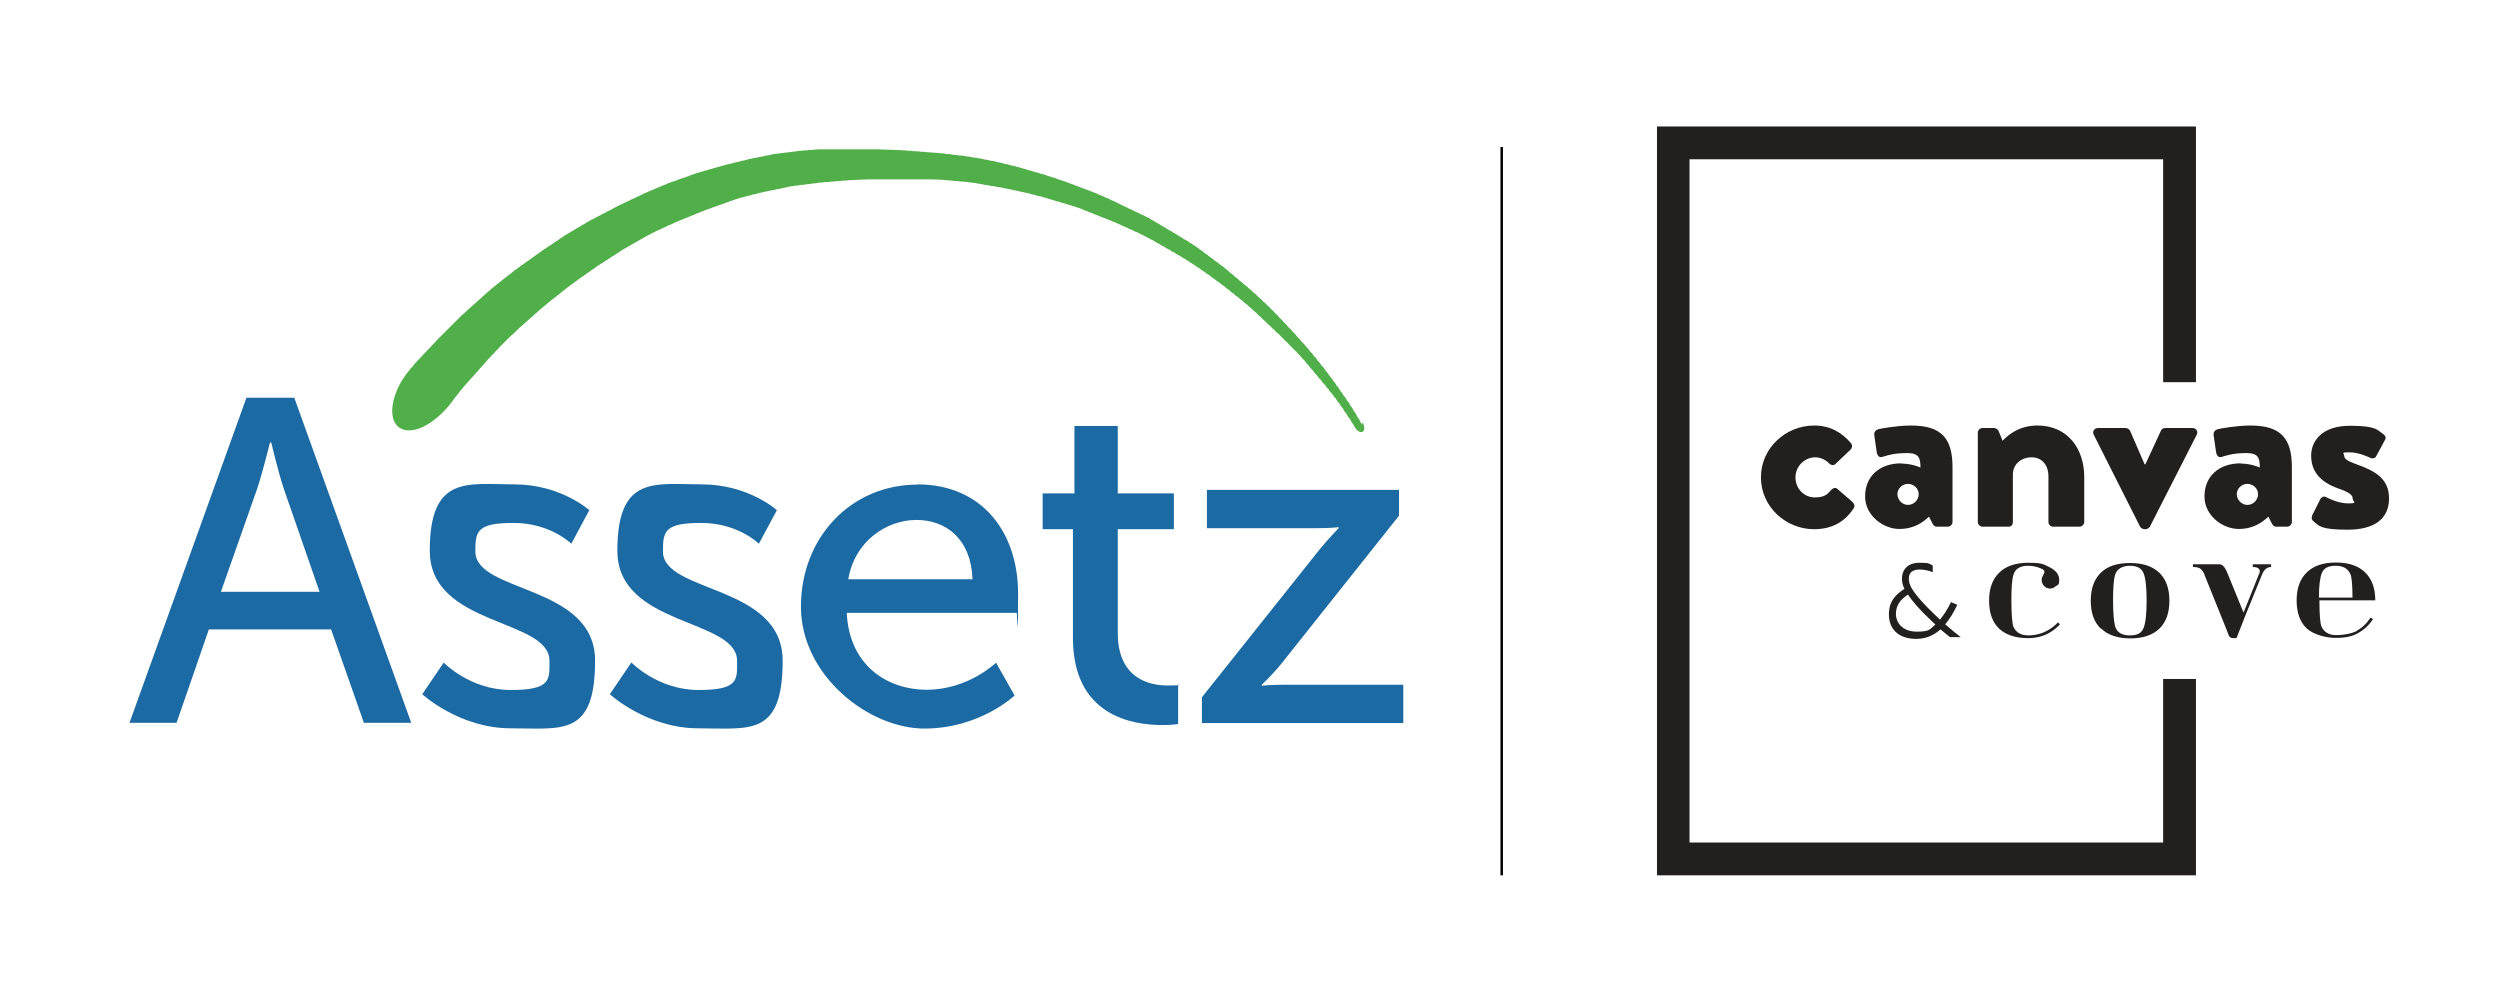 <?xml version="1.0" encoding="UTF-8"?>
<svg id="Layer_1" xmlns="http://www.w3.org/2000/svg" version="1.1" viewBox="0 0 998.2 400">
  <!-- Generator: Adobe Illustrator 29.3.1, SVG Export Plug-In . SVG Version: 2.1.0 Build 151)  -->
  <defs>
    <style>
      .st0 {
        fill: #221f1f;
      }

      .st1 {
        fill: none;
        stroke: #000;
        stroke-miterlimit: 10;
      }

      .st2 {
        fill: #50af48;
      }

      .st3 {
        fill: #1c6aa4;
      }
    </style>
  </defs>
  <path class="st3" d="M132.3,251.3h-48.9l-12.9,37.3h-18.8l46.7-129.8h19.1l46.7,129.8h-18.9l-13.1-37.3ZM107.8,176.7s-2.9,11.8-5.1,18.4l-14.5,41.2h39.4l-14.3-41.2c-2.2-6.6-5-18.4-5-18.4h-.4Z"/>
  <path class="st3" d="M177.2,264.6s10.5,10.9,26.7,10.9,15.5-4.1,15.5-11.6c0-17.1-47.8-13.6-47.8-44s15.1-26.5,33.7-26.5,30,10.3,30,10.3l-7.2,13.4s-8.3-8.3-23-8.3-15.3,3.3-15.3,11.4c0,16.7,47.8,13.1,47.8,43.6s-13.2,27-33.7,27-35.3-13.6-35.3-13.6l8.6-12.7Z"/>
  <path class="st3" d="M252.2,264.6s10.5,10.9,26.7,10.9,15.4-4.1,15.4-11.6c0-17.1-47.8-13.6-47.8-44s15.1-26.5,33.7-26.5,30,10.3,30,10.3l-7.2,13.4s-8.3-8.3-23-8.3-15.3,3.3-15.3,11.4c0,16.7,47.8,13.1,47.8,43.6s-13.2,27-33.7,27-35.3-13.6-35.3-13.6l8.6-12.7Z"/>
  <path class="st3" d="M366.2,193.4c26.3,0,40.3,19.5,40.3,43.6s-.5,7.7-.5,7.7h-67.9c.9,20.4,15.5,30.7,32,30.7s27.6-10.8,27.6-10.8l7.4,13.1s-13.8,13.2-36,13.2-49.3-21.1-49.3-48.7,20-48.7,46.5-48.7M388.3,231.3c-.5-16-10.5-23.7-22.4-23.7s-24.7,8.5-27.2,23.7h49.7Z"/>
  <path class="st3" d="M428.4,211.3h-12.1v-14.3h12.7v-26.9h17.3v26.9h22.4v14.3h-22.4v41.4c0,18.6,13.1,21,19.9,21s4.2-.4,4.2-.4v15.8s-2.6.4-6.3.4c-12,0-35.7-3.7-35.7-34.8v-43.4Z"/>
  <path class="st3" d="M479.9,278.4l46.9-58.9c4.1-5,7.7-8.6,7.7-8.6v-.4s-2.9.4-9,.4h-43.6v-15.3h76.7v10.3l-46.9,59c-3.9,4.8-7.9,8.5-7.9,8.5v.4s3.1-.4,9.2-.4h47.3v15.3h-80.4v-10.3Z"/>
  <path class="st2" d="M543.9,169.5c-.2-.3-.4-.6-.7-.9-.1-.4-.3-.8-.6-1.3-.2-.3-.4-.6-.7-.9-.1-.4-.3-.9-.6-1.3-.2-.3-.4-.6-.7-.9-.2-.4-.4-.8-.6-1.2-.2-.3-.4-.6-.7-.9-.2-.4-.4-.8-.7-1.3-.2-.3-.5-.6-.7-.8-.2-.4-.4-.8-.7-1.2-.2-.3-.5-.6-.7-.8-.2-.4-.4-.8-.7-1.2-.2-.3-.5-.6-.7-.8-.2-.4-.4-.8-.7-1.2-.2-.3-.5-.6-.7-.8-.2-.4-.4-.8-.7-1.2-.2-.3-.5-.6-.7-.8-.2-.4-.4-.8-.8-1.2-.2-.3-.5-.6-.7-.8-.2-.4-.5-.8-.8-1.2-.2-.3-.5-.6-.7-.8-.2-.4-.5-.8-.8-1.2-.2-.3-.5-.6-.8-.8-.2-.4-.5-.8-.8-1.2-.2-.3-.5-.5-.8-.8-.2-.4-.5-.8-.8-1.2-.3-.3-.5-.5-.8-.8-.2-.4-.5-.8-.8-1.1-.3-.3-.5-.5-.8-.8-.2-.4-.5-.8-.8-1.1-.3-.3-.5-.5-.8-.8-.2-.4-.5-.8-.9-1.1-.3-.3-.5-.5-.8-.8-.3-.4-.5-.8-.9-1.1-.3-.3-.5-.5-.8-.8-.3-.4-.5-.8-.9-1.1-.3-.3-.5-.5-.8-.8-.3-.4-.5-.7-.9-1.1-.3-.3-.5-.5-.8-.7-.3-.4-.6-.7-.9-1.1s-.5-.5-.8-.7c-.3-.4-.6-.7-.9-1.1-.3-.3-.5-.5-.8-.7-.3-.4-.6-.7-.9-1.1-.3-.3-.5-.5-.8-.7-.3-.3-.6-.7-.9-1-.3-.3-.5-.5-.8-.7-.3-.4-.6-.7-1-1.1-.3-.3-.6-.5-.8-.7-.3-.4-.6-.7-1-1-.3-.2-.6-.5-.8-.7-.3-.4-.6-.7-1-1-.3-.2-.6-.5-.8-.7-.3-.3-.7-.7-1-1-.3-.2-.6-.4-.8-.6-.3-.4-.7-.7-1-1-.3-.2-.5-.4-.8-.6-.3-.4-.7-.7-1.1-1-.3-.2-.6-.4-.8-.6-.3-.3-.7-.7-1.1-1-.3-.2-.6-.4-.8-.6-.3-.3-.7-.7-1.1-1-.3-.2-.5-.4-.8-.6-.3-.3-.7-.7-1.1-1-.3-.2-.5-.4-.8-.6-.3-.3-.7-.7-1.1-1-.3-.2-.5-.4-.8-.6-.4-.3-.7-.7-1.2-1-.3-.2-.5-.4-.8-.5-.4-.4-.8-.7-1.2-1-.3-.2-.5-.4-.8-.5-.4-.3-.8-.7-1.2-1-.3-.2-.5-.4-.8-.5-.4-.3-.8-.7-1.2-1-.3-.2-.6-.3-.8-.5-.4-.3-.8-.7-1.2-1-.3-.2-.5-.3-.8-.5-.4-.3-.8-.7-1.3-1-.3-.2-.5-.3-.8-.5-.4-.3-.8-.6-1.3-.9-.3-.2-.5-.3-.8-.4-.4-.3-.8-.7-1.3-.9-.3-.2-.5-.3-.8-.4-.4-.3-.8-.6-1.3-.9-.3-.2-.5-.3-.8-.4-.4-.3-.9-.6-1.3-.9-.3-.1-.5-.3-.8-.4-.4-.3-.9-.6-1.4-.9-.3-.1-.5-.3-.8-.4-.4-.3-.9-.6-1.4-.9-.3-.1-.5-.3-.8-.4-.4-.3-.9-.6-1.4-.9-.3-.1-.5-.3-.8-.4-.4-.3-.9-.6-1.4-.9-.3-.1-.5-.3-.8-.4-.5-.3-.9-.6-1.4-.9-.3-.1-.5-.2-.8-.3-.4-.3-.9-.6-1.5-.8-.3-.1-.5-.2-.8-.3-.5-.3-1-.6-1.5-.8-.3-.1-.5-.2-.8-.3-.5-.3-1-.6-1.5-.8-.3-.1-.5-.2-.8-.3-.5-.3-1-.6-1.5-.8-.3-.1-.5-.2-.8-.3-.5-.3-1-.5-1.5-.8-.3-.1-.6-.2-.9-.4-.4-.3-.9-.5-1.4-.7-.3-.1-.6-.3-.9-.4-.5-.2-.9-.5-1.4-.7-.3-.1-.6-.2-.9-.3-.4-.2-.9-.5-1.4-.7-.3-.1-.6-.2-.9-.3-.5-.2-.9-.5-1.4-.7-.3-.1-.6-.2-.9-.3-.5-.2-.9-.4-1.4-.6-.3-.1-.6-.2-.9-.3-.5-.2-.9-.4-1.5-.6-.3-.1-.6-.2-.9-.3-.5-.2-.9-.4-1.5-.6-.3-.1-.6-.2-.9-.3-.5-.2-1-.4-1.5-.6-.3-.1-.6-.2-.9-.3-.5-.2-1-.4-1.5-.6-.3-.1-.6-.2-.9-.3-.5-.2-1-.4-1.5-.5-.3-.1-.6-.2-.9-.3-.5-.2-1-.4-1.5-.6-.3,0-.6-.2-.9-.2-.5-.2-1-.4-1.5-.5-.3,0-.6-.2-.9-.3-.5-.2-1-.4-1.5-.5-.3,0-.6-.2-.9-.2-.5-.2-1-.4-1.5-.5-.3,0-.6-.1-.9-.2-.5-.2-1-.3-1.5-.5-.3,0-.6-.1-.9-.2-.5-.2-1-.3-1.5-.5-.3,0-.6-.1-.9-.2-.5-.2-1-.3-1.6-.5-.3,0-.6-.1-.9-.2-.5-.2-1-.3-1.5-.4-.3,0-.6-.1-.9-.2-.5-.2-1-.3-1.6-.4-.3,0-.6-.1-.9-.2-.5-.2-1-.3-1.6-.4-.3,0-.6-.1-.9-.2-.5-.1-1-.3-1.6-.4-.3,0-.6-.1-.9-.1-.5-.1-1.1-.3-1.6-.4-.3,0-.6,0-.9-.1-.5-.1-1.1-.3-1.6-.4-.3,0-.6,0-.9-.1-.5-.1-1.1-.3-1.6-.3-.3,0-.6,0-.9-.1-.5-.1-1.1-.2-1.6-.3-.3,0-.6,0-.9-.1-.5-.1-1.1-.2-1.6-.3-.3,0-.6,0-.9,0-.5-.1-1.1-.2-1.7-.3-.3,0-.6,0-.9,0-.5-.1-1.1-.2-1.7-.3-.3,0-.6,0-.9,0-.5-.1-1.1-.2-1.6-.3-.3,0-.6,0-.8,0-.6-.1-1.1-.2-1.7-.2-.3,0-.6,0-.9,0-.5,0-1.1-.2-1.7-.2-.3,0-.5,0-.8,0-.5,0-1.1-.2-1.7-.2-.3,0-.6,0-.8,0-.5,0-1.1-.2-1.7-.2-.3,0-.6,0-.8,0-.6,0-1.1-.1-1.7-.2-.3,0-.5,0-.8,0-.6,0-1.1-.1-1.7-.2-.3,0-.6,0-.8,0-.6,0-1.1-.1-1.7-.1-.3,0-.5,0-.8,0-.6,0-1.1-.1-1.7-.1h-.8c-.6,0-1.1-.1-1.7-.1-.3,0-.5,0-.8,0-.6,0-1.1,0-1.7-.1-.3,0-.5,0-.8,0-.6,0-1.1,0-1.7,0s-.6,0-.8,0c-.6,0-1.2,0-1.7,0-.3,0-.5,0-.8,0-.6,0-1.2,0-1.8,0-.3,0-.5,0-.8,0-.6,0-1.2,0-1.7,0-.3,0-.5,0-.8,0-.6,0-1.2,0-1.8,0-.3,0-.5,0-.8,0-.6,0-1.2,0-1.8,0-.3,0-.5,0-.8,0-.6,0-1.2,0-1.8,0-.3,0-.5,0-.8,0-.6,0-1.2,0-1.8,0-.3,0-.5,0-.8,0-.6,0-1.2,0-1.8,0-.3,0-.5,0-.8,0-.6,0-1.2,0-1.8.1-.3,0-.5,0-.8.1-.6,0-1.2,0-1.8.1-.2,0-.5,0-.7.1-.6,0-1.2,0-1.8.1-.3,0-.5,0-.7.1-.6,0-1.2,0-1.8.2-.3,0-.5,0-.7.1-.6,0-1.2.1-1.8.2-.2,0-.5,0-.7.1-.6,0-1.2.1-1.8.2-.3,0-.5,0-.7.1-.6,0-1.2.1-1.8.2-.2,0-.5.1-.7.1-.6,0-1.2.1-1.8.3-.2,0-.5.1-.7.2-.6,0-1.2.2-1.8.3-.2,0-.5.1-.7.2-.6,0-1.2.2-1.8.3-.2,0-.5.1-.7.2-.6,0-1.2.2-1.8.3-.2,0-.5.1-.7.2-.6,0-1.2.2-1.8.4-.2,0-.5.1-.7.2-.6.1-1.2.2-1.8.4-.2,0-.5.1-.7.2-.6.1-1.2.2-1.8.4-.2,0-.4.1-.7.2-.6.1-1.2.3-1.8.4-.2,0-.4.1-.7.2-.6.1-1.2.3-1.8.5-.2,0-.4.1-.7.2-.6.1-1.2.3-1.8.5-.2,0-.4.1-.7.2-.6.1-1.2.3-1.8.5-.2,0-.4.1-.6.2-.6.1-1.2.3-1.8.5-.2,0-.4.2-.6.2-.6.2-1.2.3-1.8.5-.2,0-.4.2-.6.2-.6.2-1.2.4-1.8.6-.2,0-.4.2-.6.3-.6.2-1.2.4-1.8.6-.2,0-.4.2-.6.2-.6.2-1.2.4-1.8.6-.2,0-.4.2-.6.3-.6.2-1.2.4-1.8.6-.2,0-.4.2-.6.2-.6.2-1.2.4-1.8.7-.2,0-.4.2-.6.3-.6.2-1.2.4-1.8.7-.2,0-.4.2-.6.3-.6.2-1.2.4-1.8.7-.2,0-.4.2-.6.3-.6.2-1.2.5-1.8.7-.2,0-.4.2-.6.3-.6.2-1.2.5-1.8.8-.2,0-.4.2-.5.3-.6.2-1.2.5-1.8.8-.2,0-.4.2-.6.3-.6.3-1.2.5-1.8.8-.2,0-.3.2-.5.3-.6.3-1.2.5-1.8.8-.2,0-.4.2-.5.3-.6.3-1.2.5-1.8.8-.2,0-.4.2-.5.3-.6.3-1.2.5-1.8.9-.2,0-.3.2-.5.3-.6.3-1.2.6-1.8.9-.2,0-.3.2-.5.3-.6.3-1.2.6-1.8.9-.2,0-.3.2-.5.3-.6.3-1.2.6-1.8.9-.2.1-.3.2-.5.3-.6.3-1.2.6-1.8.9-.2.1-.3.2-.5.3-.6.3-1.2.6-1.7,1-.2.1-.3.2-.5.3-.6.3-1.2.6-1.7,1-.2.1-.3.2-.5.3-.6.3-1.2.6-1.7,1-.2.1-.3.2-.5.3-.6.3-1.2.7-1.7,1-.2.1-.3.2-.5.3-.6.3-1.2.7-1.7,1.1-.2.1-.3.2-.4.3-.6.3-1.2.7-1.7,1.1-.1.1-.3.2-.4.3-.6.3-1.2.7-1.7,1.1-.1.1-.3.2-.4.3-.6.4-1.1.7-1.7,1.1-.2.1-.3.2-.4.3-.6.3-1.1.7-1.7,1.1-.1.1-.3.2-.4.3-.6.4-1.1.8-1.7,1.2-.1.1-.3.2-.4.3-.6.4-1.1.8-1.7,1.2-.1.1-.3.2-.4.3-.6.4-1.1.8-1.7,1.2-.1.1-.3.2-.4.3-.6.4-1.1.8-1.7,1.2-.1.1-.3.2-.4.3-.5.4-1.1.8-1.7,1.2-.1.1-.3.2-.4.3-.5.4-1.1.8-1.6,1.3-.1.1-.3.2-.4.3-.6.4-1.1.8-1.7,1.3-.1.1-.3.2-.4.3-.5.4-1.1.8-1.6,1.3-.1.1-.2.2-.4.3-.5.4-1.1.8-1.6,1.3-.1.1-.2.2-.4.3-.5.4-1.1.9-1.6,1.3-.1.1-.2.2-.3.3-.5.4-1.1.9-1.6,1.4-.1.1-.2.2-.3.3-.5.4-1.1.9-1.6,1.4-.1.1-.2.2-.3.3-.5.4-1.1.9-1.6,1.4-.1.1-.2.2-.3.3-.5.4-1.1.9-1.6,1.4-.1.1-.2.2-.3.3-.5.4-1.1.9-1.6,1.4-.1.1-.2.2-.3.3-.5.5-1,.9-1.6,1.4-.1.1-.2.2-.3.3-.5.5-1,.9-1.5,1.5-.1.1-.2.2-.3.3-.5.5-1,1-1.5,1.5-.1.1-.2.2-.3.3-.5.5-1,1-1.5,1.5-.1.1-.2.2-.3.3-.5.5-1,1-1.5,1.5-.1.1-.2.2-.3.3-.5.5-1,1-1.5,1.5,0,.1-.2.2-.3.3-.5.5-1,1-1.5,1.6,0,.1-.2.2-.3.3-.5.5-1,1-1.5,1.6,0,.1-.2.2-.3.3-.5.5-1,1-1.5,1.6,0,.1-.2.2-.3.3-.5.5-1,1-1.5,1.6,0,.1-.2.2-.3.3-.5.5-1,1.1-1.5,1.6,0,.1-.2.2-.3.3-.5.5-1,1.1-1.4,1.7,0,.1-.2.2-.3.3-.5.5-1,1.1-1.4,1.7-3.6,4.4-5.7,9.3-6.3,13.5-.6,4.2.4,7.6,2.9,9.1,5,3,13.3-1.3,19.9-9.3.4-.5.8-1.1,1.2-1.6,0-.1.2-.2.2-.3.4-.5.8-1.1,1.2-1.6,0,0,.2-.2.3-.3.4-.5.8-1,1.2-1.6,0-.1.2-.2.3-.3.4-.5.8-1,1.2-1.5,0-.1.2-.2.3-.3.4-.5.9-1,1.3-1.5,0,0,.2-.2.3-.3.4-.5.9-1,1.3-1.5.1-.1.2-.2.3-.3.5-.5.9-1,1.3-1.5,0-.1.2-.2.3-.3.5-.5.9-1,1.3-1.5.1-.1.2-.2.3-.3.5-.5.9-1,1.3-1.5.1-.1.2-.2.3-.3.5-.5.9-1,1.3-1.5.1-.1.2-.2.3-.3.5-.5.9-1,1.3-1.4.1-.1.2-.2.3-.3.5-.5.9-.9,1.3-1.4.1-.1.2-.2.3-.3.5-.5.9-.9,1.3-1.4.1-.1.2-.2.3-.3.5-.5.9-.9,1.4-1.4.1-.1.2-.2.3-.3.5-.5.9-.9,1.4-1.4.1-.1.2-.2.3-.3.5-.4.9-.9,1.4-1.3.1-.1.2-.2.4-.3.5-.5.9-.9,1.4-1.4.1-.1.2-.2.3-.3.5-.4.9-.9,1.4-1.3.1-.1.2-.2.4-.3.5-.4.9-.9,1.4-1.3.1-.1.2-.2.4-.3.5-.4,1-.9,1.4-1.3.1,0,.3-.2.4-.3.5-.4,1-.9,1.4-1.3.1,0,.2-.2.4-.3.5-.4,1-.8,1.4-1.3.1-.1.3-.2.4-.3.5-.4,1-.8,1.4-1.2.1-.1.3-.2.4-.3.5-.4,1-.8,1.4-1.2.1-.1.3-.2.4-.3.5-.4,1-.8,1.5-1.2.1,0,.3-.2.4-.3.5-.4,1-.8,1.5-1.2.1-.1.3-.2.4-.3.5-.4,1-.8,1.5-1.2.1-.1.3-.2.4-.3.5-.4,1-.8,1.5-1.2.1-.1.3-.2.4-.3.5-.4,1-.8,1.5-1.1.1,0,.3-.2.4-.3.5-.4,1-.7,1.5-1.1.1-.1.3-.2.4-.3.5-.4,1-.7,1.5-1.1.1,0,.3-.2.5-.3.5-.3,1-.7,1.5-1.1.2-.1.3-.2.5-.3.5-.3,1-.7,1.5-1.1.2-.1.3-.2.5-.3.5-.3,1-.7,1.5-1.1.1,0,.3-.2.5-.3.5-.3,1-.7,1.5-1,.2,0,.3-.2.5-.3.5-.3,1-.7,1.5-1,.2,0,.3-.2.5-.3.5-.3,1-.7,1.5-1,.2-.1.3-.2.5-.3.5-.3,1-.6,1.5-1,.2,0,.3-.2.5-.3.5-.3,1-.6,1.5-1,.2,0,.4-.2.5-.3.5-.3,1-.6,1.6-.9.2,0,.3-.2.5-.3.5-.3,1-.6,1.6-.9.2,0,.4-.2.5-.3.5-.3,1.1-.6,1.6-.9.2,0,.3-.2.5-.3.5-.3,1.1-.6,1.6-.9.2,0,.4-.2.5-.3.5-.3,1.1-.6,1.6-.9.2,0,.4-.2.5-.2.6-.3,1.1-.6,1.6-.9.2,0,.4-.1.5-.2.5-.3,1.1-.5,1.6-.8.2,0,.4-.2.6-.2.5-.3,1.1-.5,1.6-.8.2,0,.4-.1.5-.2.5-.3,1.1-.5,1.6-.8.2,0,.4-.1.6-.2.6-.2,1.1-.5,1.6-.8.2,0,.4-.1.6-.2.5-.2,1.1-.5,1.6-.7.2,0,.4-.1.6-.2.5-.2,1.1-.5,1.6-.7.2,0,.4-.1.6-.2.6-.2,1.1-.5,1.6-.7.2,0,.4-.1.6-.2.5-.2,1.1-.4,1.6-.7.2,0,.4-.1.6-.2.6-.2,1.1-.4,1.6-.7.2,0,.4-.1.6-.2.5-.2,1.1-.4,1.6-.6.2,0,.4-.1.6-.2.6-.2,1.1-.4,1.6-.6.2,0,.4-.1.6-.2.6-.2,1.1-.4,1.7-.6.2,0,.4-.1.6-.2.6-.2,1.1-.4,1.6-.6.2,0,.4-.1.6-.2.6-.2,1.1-.4,1.6-.6.2,0,.4-.1.6-.2.6-.2,1.1-.4,1.7-.6.2,0,.4,0,.6-.2.6-.2,1.1-.3,1.7-.5.2,0,.4,0,.6-.1.6-.1,1.1-.3,1.6-.5.2,0,.4,0,.7-.1.6-.1,1.1-.3,1.7-.5.2,0,.4,0,.7-.1.6-.1,1.1-.3,1.7-.5.2,0,.4,0,.7-.1.6-.1,1.1-.3,1.6-.4.2,0,.5,0,.7-.1.6-.1,1.1-.3,1.7-.4.2,0,.5,0,.7-.1.6-.1,1.1-.2,1.7-.4.2,0,.5,0,.7-.1.6,0,1.1-.2,1.6-.4.2,0,.5,0,.7-.1.6-.1,1.1-.2,1.7-.4.2,0,.5,0,.7-.1.6,0,1.1-.2,1.7-.3.2,0,.5,0,.7,0,.6,0,1.1-.2,1.7-.3.2,0,.5,0,.7,0,.6,0,1.1-.2,1.7-.3.2,0,.5,0,.7,0,.6,0,1.1-.2,1.7-.3.2,0,.5,0,.7,0,.6,0,1.1-.2,1.6-.3.2,0,.5,0,.7,0,.6,0,1.1-.1,1.7-.2.2,0,.5,0,.7,0,.6,0,1.1-.1,1.7-.2.3,0,.5,0,.7,0,.6,0,1.1-.1,1.7-.2.3,0,.5,0,.7,0,.6,0,1.1-.1,1.7-.2.3,0,.5,0,.7,0,.6,0,1.1,0,1.6-.2.3,0,.5,0,.8,0,.6,0,1.1,0,1.7-.1.2,0,.5,0,.7,0,.6,0,1.1,0,1.7-.1.3,0,.5,0,.7,0,.6,0,1.1,0,1.7-.1.2,0,.5,0,.7,0,.6,0,1.1,0,1.7,0,.3,0,.5,0,.8,0,.6,0,1.1,0,1.7,0,.3,0,.5,0,.8,0,.6,0,1.1,0,1.6,0,.3,0,.5,0,.8,0,.6,0,1.1,0,1.6,0,.3,0,.5,0,.8,0,.6,0,1.1,0,1.6,0,.3,0,.5,0,.8,0,.6,0,1.1,0,1.7,0,.3,0,.5,0,.8,0,.6,0,1.1,0,1.6,0,.3,0,.5,0,.8,0,.5,0,1.1,0,1.6,0,.3,0,.5,0,.8,0,.5,0,1.1,0,1.6,0,.3,0,.5,0,.8,0,.5,0,1.1,0,1.6,0,.3,0,.5,0,.8,0,.5,0,1.1,0,1.6,0,.3,0,.5,0,.8.1.5,0,1.1,0,1.6,0,.3,0,.5,0,.8.1.5,0,1.1,0,1.6.1.3,0,.5,0,.8.1.5,0,1.1,0,1.6.1.3,0,.5,0,.8.1.5,0,1.1.1,1.6.1.3,0,.6.1.8.1.5,0,1.1.1,1.6.1.3,0,.6.1.8.1.5,0,1.1.1,1.6.2.3,0,.5.1.8.1.5,0,1,.1,1.6.2.3,0,.5.1.8.2.5,0,1.1.1,1.6.2.3,0,.5.1.8.2.5.1,1,.2,1.6.2.3,0,.5.1.8.2.5.1,1,.2,1.6.2.3,0,.5.1.8.2.5.1,1,.2,1.6.2.3,0,.5.1.8.2.5.1,1,.2,1.5.3.3,0,.6.1.9.2.5.1,1,.2,1.6.3.3,0,.5.1.8.2.5.1,1,.2,1.5.3.3,0,.6.2.8.2.5.1,1,.2,1.5.3.3,0,.6.2.8.2.5.1,1,.2,1.5.3.3,0,.5.2.8.3.5.1,1,.2,1.5.3.3.1.6.2.9.3.5.1,1,.3,1.5.3.3,0,.6.2.9.3.5.1,1,.3,1.5.4.3,0,.6.2.9.3.5.2,1,.3,1.5.4.3.1.6.2.8.3.5.2,1,.3,1.5.4.3.1.6.2.9.3.5.2,1,.3,1.5.4.3.1.6.2.8.3.5.2,1,.3,1.5.4.3.1.6.2.8.3.5.2,1,.3,1.4.4.3.1.6.2.8.3.5.2,1,.3,1.5.5.3.1.5.2.8.4.5.2.9.3,1.4.5.3.1.6.3.9.4.5.2.9.3,1.4.5.3.1.6.3.8.4.5.2.9.3,1.4.5.3.1.6.3.9.4.5.2.9.4,1.4.5.3.1.6.3.9.4.5.2.9.4,1.4.5.3.1.5.3.8.4.5.2.9.4,1.4.5.3.1.5.3.8.4.5.2.9.4,1.4.6.3.1.5.3.8.4.5.2.9.4,1.4.6.3.1.5.3.8.4.5.2,1,.5,1.5.6.2.1.5.3.7.4.5.3,1,.5,1.5.6.2.1.5.3.7.4.5.3,1,.5,1.5.7.2.1.5.3.7.4.5.3,1,.5,1.4.7.2.1.5.3.7.4.5.3,1,.5,1.4.7.2.2.5.3.7.5.5.3.9.5,1.4.7.2.2.5.3.7.5.5.3.9.5,1.4.7.2.2.5.3.7.5.5.3.9.5,1.4.7.2.2.5.3.7.5.5.3.9.5,1.4.7.3.2.5.4.7.5.4.3.9.5,1.3.7.3.2.5.4.7.5.4.3.9.5,1.3.7.2.2.5.4.7.5.4.3.9.5,1.3.8.2.2.5.4.7.5.4.3.9.5,1.3.8.2.2.5.4.7.5.4.3.9.6,1.3.8.2.2.5.4.7.6.4.3.9.5,1.3.8.2.2.5.4.7.6.4.3.8.5,1.3.8.2.2.5.4.7.6.4.3.8.6,1.2.8.2.2.5.4.7.6.4.3.8.6,1.2.8.2.2.5.4.7.6.4.3.8.6,1.2.8.2.2.5.4.7.7.4.3.8.6,1.2.8.2.2.5.4.7.7.4.3.8.6,1.2.8.2.2.5.5.7.7.4.3.8.6,1.2.8.2.2.5.5.7.7.4.3.8.6,1.1.8.2.3.5.5.7.7.4.3.8.6,1.2.9.2.2.5.5.7.7.4.3.7.6,1.1.9.2.3.5.5.7.7.4.3.7.6,1.1.9.2.3.5.5.7.8.4.3.7.6,1.1.9.2.3.5.5.7.8.3.3.7.6,1.1.9.2.3.5.5.7.8.3.3.7.6,1.1.9.2.3.5.5.7.8.4.3.7.6,1.1.9.2.3.4.5.7.8.3.3.7.6,1.1.9.2.3.5.5.7.8.3.4.7.6,1,.9.2.3.4.6.7.8.3.3.7.7,1,.9.2.3.4.5.7.8.3.4.7.7,1,.9.2.3.4.6.7.8.3.4.7.7,1,.9.2.3.4.6.7.8.3.4.7.7,1,1,.2.3.4.6.7.9.3.4.7.7,1,1,.2.3.4.6.6.9.3.4.7.7,1,1,.2.3.4.6.6.9.3.4.7.7,1,1,.2.3.4.6.6.9.3.4.6.7,1,1,.2.3.4.6.6.9.3.4.6.7,1,1,.2.3.4.6.6.9.3.4.6.7,1,1,.2.3.3.6.6.9.3.4.6.7.9,1,.2.3.3.6.6.9.3.4.6.7.9,1,.2.3.3.6.6.9.3.4.6.7.9,1,.1.3.3.6.5.9.3.4.6.8.9,1,.1.3.3.6.5.9.3.4.6.8.9,1.1.1.3.3.6.5,1,.3.4.6.8.9,1.1.1.3.3.6.5,1,.3.4.6.8.9,1.1.1.3.3.7.5,1,.2.4.5.8.8,1.1.1.3.3.7.5,1,.9,1.6,2.3,2.5,3.2,2,.9-.4.9-2.2,0-3.8"/>
  <path class="st0" d="M724.3,169.9c6.2,0,11,2.6,14.8,7.1.7.9.4,2-.5,2.8l-5.9,5.6c-.5.5-1.7.3-2.2-.2-1.4-1.5-3.4-2.6-5.7-2.6-4.3,0-7.9,3.6-7.9,8s3.3,8,7.7,8,5.1-1.5,6.7-3.1c.7-.7,1.6-.9,2.2-.4l5.9,5.1c.9.8,1.4,1.8.7,2.8-3.6,5.5-8.8,8.3-15.8,8.3-11.2,0-21.2-8.9-21.2-20.7s10-20.7,21.3-20.7"/>
  <path class="st0" d="M759.2,185.1c4.4,0,7.6,1.6,7.6,1.6,0-3.8-.6-5.8-5.3-5.8s-7.3.7-9.8,1.5c-1.5.5-2.2-.6-2.4-2.1l-.9-6.2c-.3-1.7.6-2.4,1.5-2.7.9-.3,7.8-1.5,13.1-1.5,12.2,0,16.6,5.1,16.6,16.7v21.8c0,1-.9,1.9-1.9,1.9h-4.3c-.6,0-1.3-.2-1.8-1.3l-1.4-2.7c-2.3,2.1-5.7,4.9-11.9,4.9s-13.6-5.2-13.6-13,5.5-13.2,14.5-13.2M761.8,201.6c2.4,0,4.3-2,4.3-4.3,0-2.3-2-4.1-4.3-4.1s-4.2,1.9-4.2,4.1,1.9,4.3,4.2,4.3"/>
  <path class="st0" d="M789.7,172.8c0-1.1.9-1.9,1.9-1.9h4.6c.6,0,1.5.5,1.8,1.2l1.6,3.9c2.2-2.4,6.7-6.1,13.9-6.1,12.2,0,18.7,9.4,18.7,20.6v17.9c0,1-.9,1.9-1.9,1.9h-10.5c-1.1,0-1.9-.9-1.9-1.9v-18.4c0-3.9-2.3-7.4-6.7-7.4s-7.5,2.9-7.5,6.9v18.9c0,.9-.4,1.9-1.8,1.9h-10.3c-1,0-1.9-.9-1.9-1.9v-35.6Z"/>
  <path class="st0" d="M836,173.6c-.7-1.3.2-2.7,1.7-2.7h11c.7,0,1.5.5,1.8,1.1l5.8,13.4h.3l6.2-13.4c.6-1.2,1.3-1.1,2.7-1.1h9.9c1.5,0,2.4,1.4,1.7,2.7l-18.7,36.7c-.3.5-1.1,1-1.7,1h-.5c-.6,0-1.4-.5-1.7-1l-18.5-36.7Z"/>
  <path class="st0" d="M894.7,185.1c4.4,0,7.6,1.6,7.6,1.6,0-3.8-.6-5.8-5.3-5.8s-7.3.7-9.8,1.5c-1.5.5-2.2-.6-2.4-2.1l-.9-6.2c-.3-1.7.6-2.4,1.5-2.7.9-.3,7.8-1.5,13.1-1.5,12.2,0,16.6,5.1,16.6,16.7v21.8c0,1-.9,1.9-1.9,1.9h-4.3c-.6,0-1.3-.2-1.8-1.3l-1.4-2.7c-2.3,2.1-5.7,4.9-11.9,4.9s-13.6-5.2-13.6-13,5.5-13.2,14.5-13.2M897.3,201.6c2.4,0,4.3-2,4.3-4.3,0-2.3-2-4.1-4.3-4.1s-4.2,1.9-4.2,4.1,1.9,4.3,4.2,4.3"/>
  <path class="st0" d="M923.1,206l3.4-6.8c.3-.6,1.3-1.2,2.1-.8,0,0,4.6,2.6,8.9,2.6s1.9-.6,1.9-1.8-.6-2.4-5.6-4.1c-7.7-2.7-11-7.1-11-13.2s4.7-11.9,15.4-11.9,10.9,1.7,13.1,3.1c.9.6,1.6,1.5,1,2.5l-3.6,6.7c-.3.6-1.3.9-2.1.6,0,0-4.5-2.3-8.4-2.3s-2.2.3-2.2,1.4,1.1,2,4.4,3.2c8,2.8,13.5,5.9,13.5,13.8s-5.5,12.5-16.6,12.5-11.4-1.7-13.4-3.2c-.7-.6-1.2-1.2-.7-2.1"/>
  <path class="st0" d="M821,233.9c-.7.7-1.5,1.1-2.4,1.1s-1.7-.3-2.4-1c-.7-.7-1-1.5-1-2.4s.2-1.2.5-1.7c.4-.8.6-1.3.6-1.5,0-.5-.3-1-1.1-1.3-1.7-.8-3.5-1.2-5.4-1.2-3.2,0-5.2,1.2-5.9,3.7-.6,2-.8,5.4-.8,10.2s.3,9.1.8,10.4c1,2.3,3,3.5,5.9,3.5s5.5-.7,7.8-2c1.6-.9,2.9-1.9,4.1-3.2l.8.8c-1.2,1.3-2.7,2.5-4.3,3.4-2.5,1.4-5.3,2.1-8.4,2.1-5.1,0-8.9-1.3-11.6-3.8-2.7-2.6-4-6.3-4-11.2s1.4-8.6,4.1-11.2c2.7-2.6,6.5-3.9,11.6-3.9s5.9.5,8.1,1.6c2.8,1.3,4.2,3.1,4.2,5.2s-.3,1.7-1,2.4"/>
  <path class="st0" d="M838.8,251c-2.7-2.6-4-6.3-4-11.2s1.4-8.6,4.1-11.2c2.7-2.6,6.5-3.8,11.6-3.8s8.9,1.3,11.6,3.8c2.7,2.6,4.1,6.3,4.1,11.2s-1.3,8.6-4,11.2c-2.7,2.6-6.6,3.9-11.6,3.9s-8.9-1.3-11.6-3.9M855.9,250.7c.8-2,1.2-5.7,1.2-10.9s-.4-8.9-1.2-10.9c-.8-2-2.6-3-5.5-3s-5.2,1.2-5.9,3.7c-.6,2-.8,5.4-.8,10.2s.3,8.2.8,10.2c.7,2.5,2.7,3.7,5.9,3.7s4.7-1,5.5-3"/>
  <path class="st0" d="M880.3,229.6c-.5-1.3-1.2-2.2-2-2.7-.6-.3-1.4-.5-2.7-.5v-1.1h10.6c1.3,0,2.4,1.4,3.4,4.1l6.2,15.2,6.1-15.2c.3-.6.4-1,.4-1.2,0-1.2-.9-1.8-2.8-1.8v-1.1h7.3v1.1c-1.7,0-2.9,1.1-3.7,3.2l-6.7,16.5-3.4,8.7h-1.4c-.8,0-1.4-.4-1.7-1.1l-1.4-3.6-8.3-20.6Z"/>
  <path class="st0" d="M940.9,251.9c2.4-1.3,4.2-3.1,5.6-5.3l1,.6c-1.5,2.3-3.5,4.2-6,5.6-2.2,1.3-5.1,1.9-8.9,1.9s-8.9-1.3-11.6-3.8c-2.7-2.6-4-6.3-4-11.2s1.4-8.6,4.1-11.2c2.7-2.6,6.5-3.9,11.6-3.9s8.9,1.3,11.6,3.9c2.7,2.6,4.1,6.3,4.1,11.2h-22.3c0,5.7.3,9.1.8,10.4,1,2.3,3,3.5,5.9,3.5s6.2-.6,8.3-1.7M939.3,238.6c0-5-.3-8.1-.8-9.3-1-2.3-3-3.4-5.9-3.4s-4.7.9-5.5,2.8c-.8,2-1.2,5.2-1.2,9.9h13.4Z"/>
  <polygon class="st0" points="876.8 349.5 661.6 349.5 661.6 50.5 876.8 50.5 876.8 152.6 863.7 152.6 863.7 63.6 674.6 63.6 674.6 336.4 863.7 336.4 863.7 271.1 876.8 271.1 876.8 349.5"/>
  <path class="st0" d="M778.7,254.5c-1.1-.9-2.4-2-3.9-3.2-2.8,2.5-6,3.8-9.6,3.8-7.5,0-11-4.2-11-9.8s3.1-8.1,6.2-10.2c-.5-1-.8-2-.9-2.9-.6-4.9,2.5-7.5,6.8-7.5s3.7.3,5.4,1.1v2.7c-1.4-.7-3.6-1.1-5.3-1.1-3.5,0-4.7,2-4.1,5,.3,1.5,1.4,4.6,10.4,13.2.6.6,1.3,1.2,1.9,1.8,1.5-1.8,3-4.1,4.4-7l2.5,1.1c-1.5,3.2-3.1,5.7-4.8,7.8,2.8,2.4,5.2,4.4,6.2,5.1h-4.3ZM772.8,249.4c-.6-.6-1.3-1.2-1.9-1.8-4.4-4.1-7.3-7.5-9.1-10.2-2.6,1.7-4.8,4-4.8,7.7s2.8,7.1,8.3,7.1,5.2-1,7.5-2.9"/>
  <line class="st1" x1="599.6" y1="58.7" x2="599.6" y2="349.5"/>
</svg>